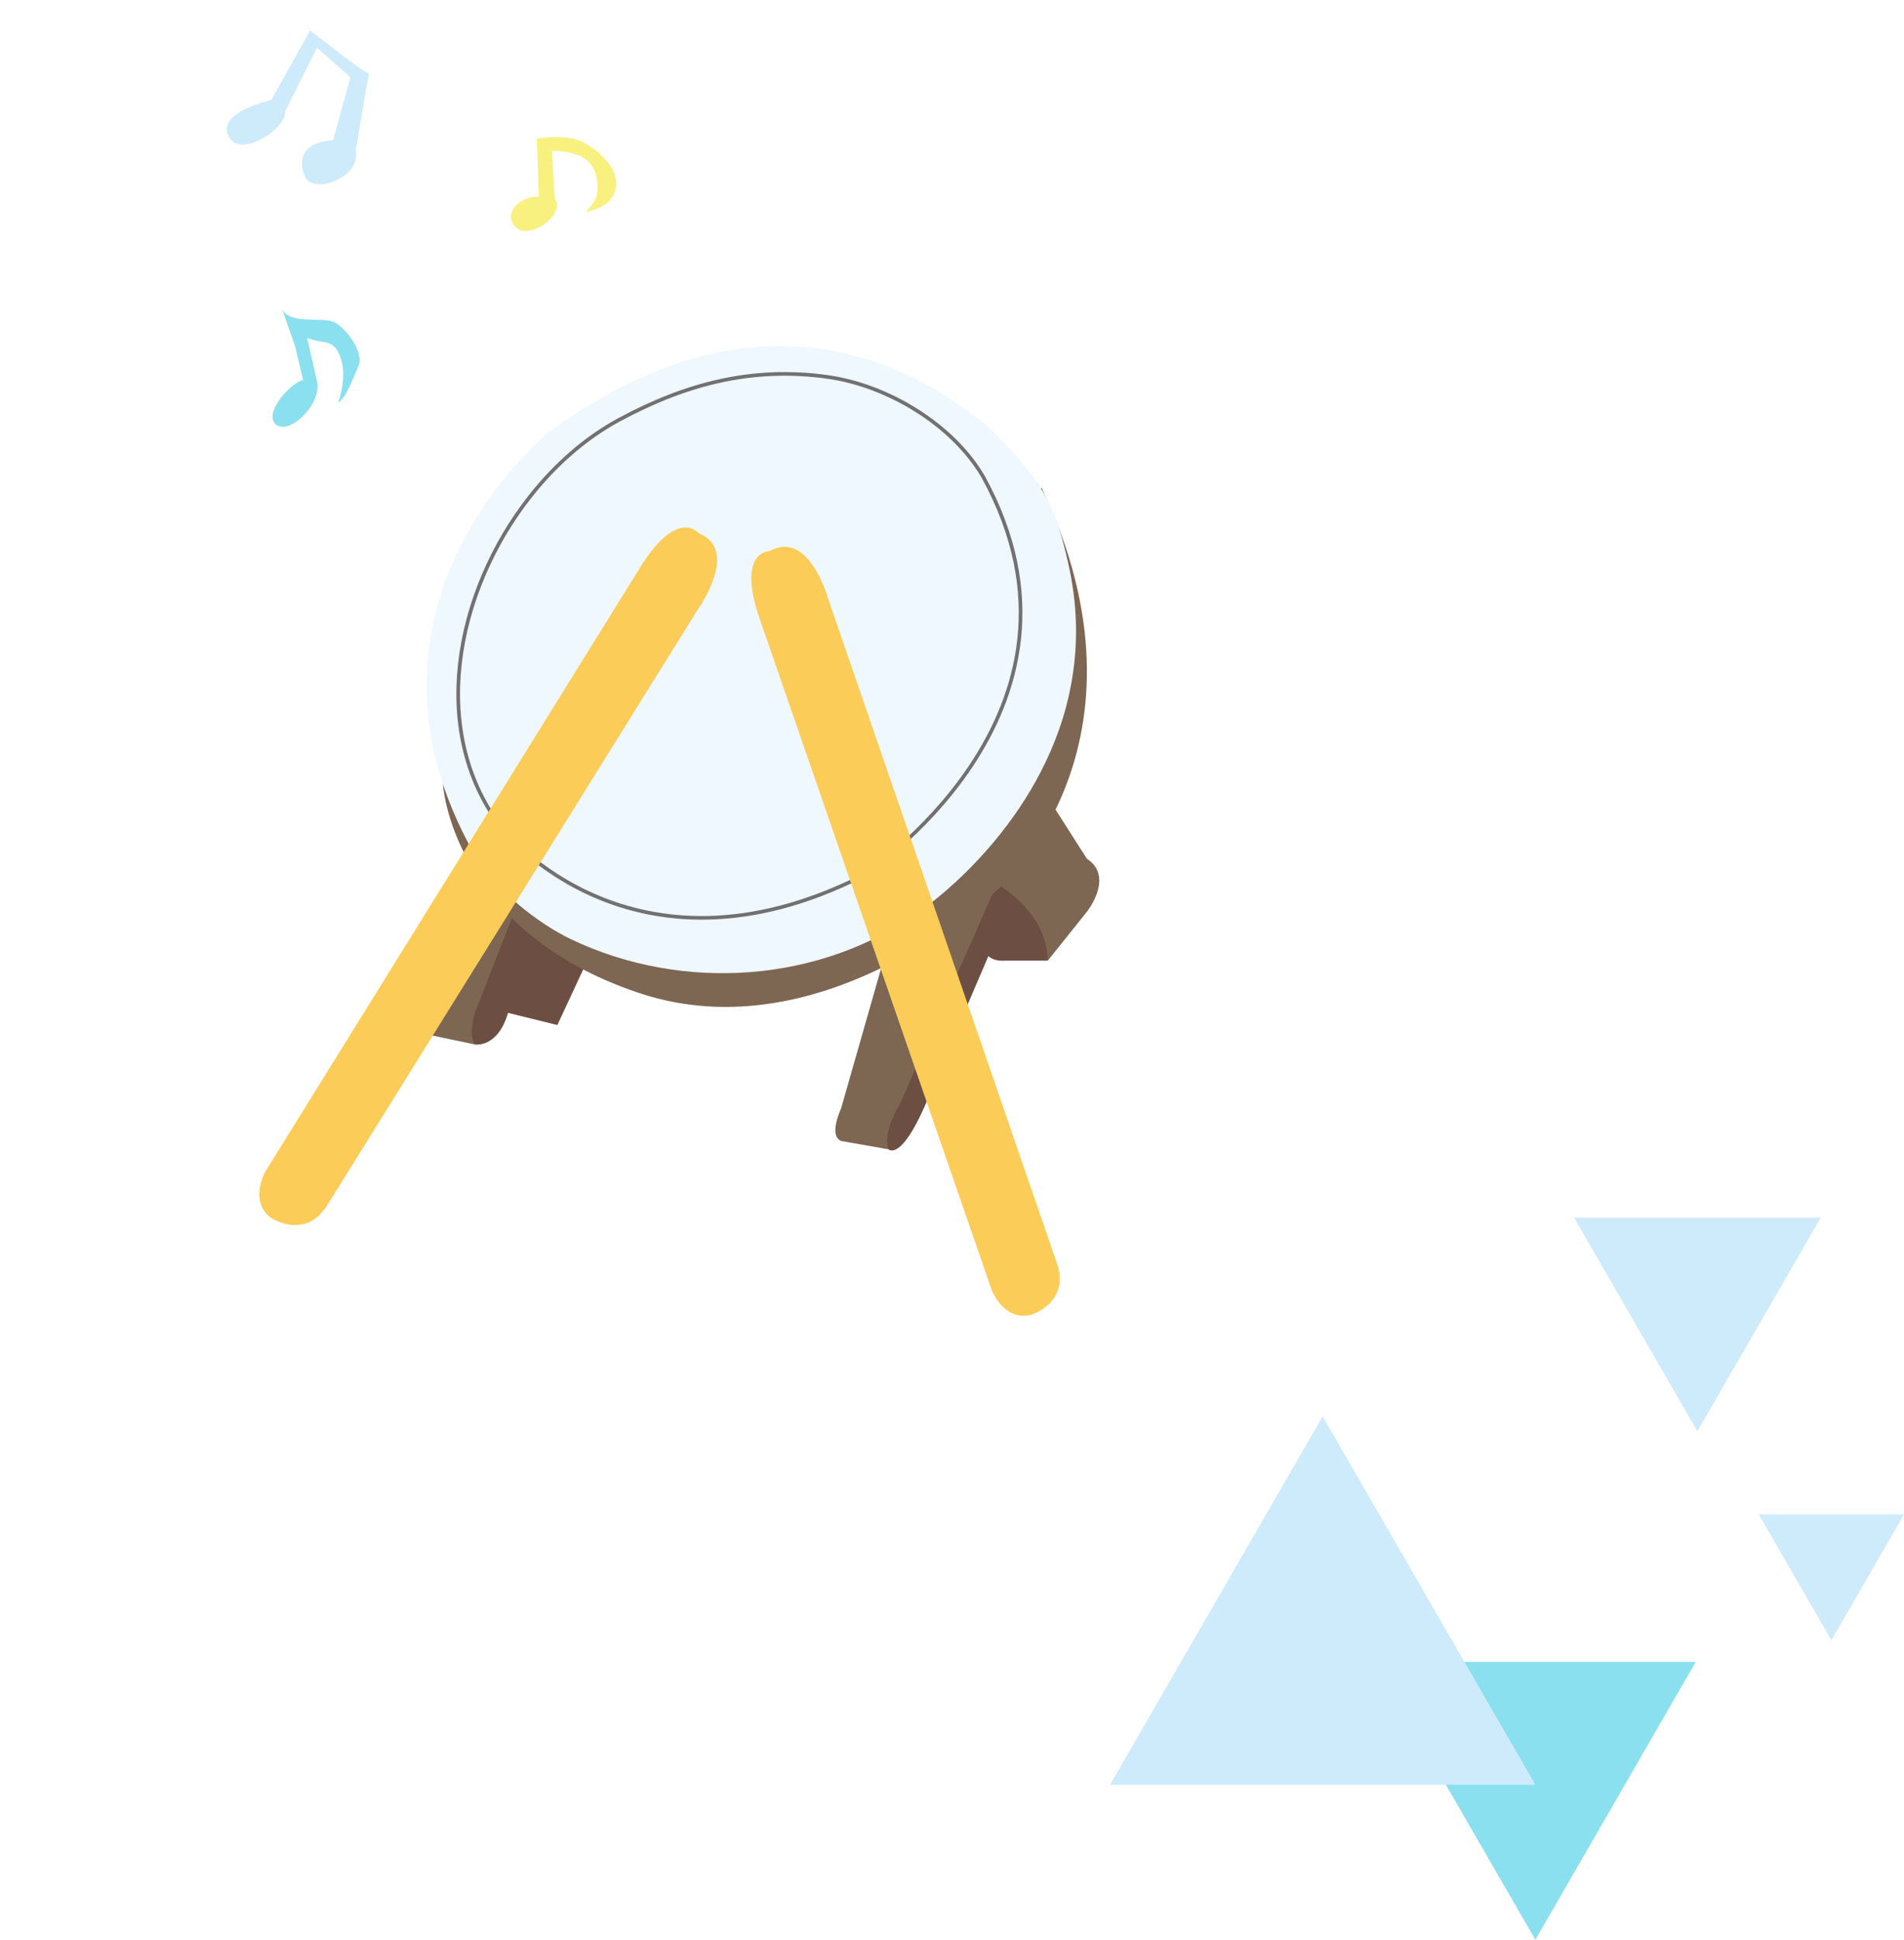 <?xml version="1.0" encoding="UTF-8"?>
<svg id="_レイヤー_2" data-name="レイヤー 2" xmlns="http://www.w3.org/2000/svg" xmlns:xlink="http://www.w3.org/1999/xlink" viewBox="0 0 297.81 303.37">
  <defs>
    <style>
      .cls-1, .cls-2 {
        fill: none;
      }

      .cls-3 {
        fill: #f9f17f;
      }

      .cls-4 {
        fill: #fff;
      }

      .cls-5 {
        fill: #fccc58;
      }

      .cls-6 {
        fill: #eff7ff;
      }

      .cls-7 {
        fill: #6c4e42;
      }

      .cls-8 {
        fill: #7d6753;
      }

      .cls-9 {
        fill: #8ae0ef;
      }

      .cls-10 {
        fill: #ceebfb;
      }

      .cls-11 {
        fill: #c7c8c8;
      }

      .cls-2 {
        stroke: #727171;
        stroke-miterlimit: 10;
        stroke-width: .57px;
      }

      .cls-12 {
        fill: url(#_6_dpi_40_2);
      }
    </style>
    <pattern id="_6_dpi_40_2" data-name="6 dpi 40% 2" x="0" y="0" width="48" height="48" patternTransform="translate(-10833.05 -3714.49) rotate(-180) scale(.25 -.25)" patternUnits="userSpaceOnUse" viewBox="0 0 48 48">
      <g>
        <rect class="cls-1" width="48" height="48"/>
        <g>
          <path class="cls-11" d="m24,52.8c2.65,0,4.8-2.15,4.8-4.8s-2.15-4.8-4.8-4.8-4.8,2.15-4.8,4.8,2.15,4.8,4.8,4.8Z"/>
          <path class="cls-11" d="m48,52.8c2.65,0,4.8-2.15,4.8-4.8s-2.15-4.8-4.8-4.8-4.8,2.15-4.8,4.8,2.15,4.8,4.8,4.8Z"/>
          <path class="cls-11" d="m24,28.8c2.65,0,4.8-2.15,4.8-4.8s-2.15-4.8-4.8-4.8-4.8,2.15-4.8,4.8,2.15,4.8,4.8,4.8Z"/>
          <path class="cls-11" d="m48,28.8c2.65,0,4.8-2.15,4.8-4.8s-2.15-4.8-4.8-4.8-4.8,2.15-4.8,4.8,2.15,4.8,4.8,4.8Z"/>
          <path class="cls-11" d="m36,40.8c2.65,0,4.8-2.15,4.8-4.8s-2.15-4.8-4.8-4.8-4.8,2.15-4.8,4.8,2.15,4.8,4.8,4.8Z"/>
          <path class="cls-11" d="m12,40.8c2.65,0,4.8-2.15,4.8-4.8s-2.15-4.8-4.8-4.8-4.8,2.15-4.8,4.8,2.15,4.8,4.8,4.8Z"/>
          <path class="cls-11" d="m36,16.8c2.65,0,4.8-2.15,4.8-4.8s-2.15-4.8-4.8-4.8-4.8,2.15-4.8,4.8,2.15,4.8,4.8,4.8Z"/>
          <path class="cls-11" d="m12,16.8c2.65,0,4.8-2.15,4.8-4.8s-2.15-4.8-4.8-4.8-4.8,2.15-4.8,4.8,2.15,4.8,4.8,4.8Z"/>
        </g>
        <g>
          <path class="cls-11" d="m0,52.8c2.65,0,4.8-2.15,4.8-4.8s-2.15-4.8-4.8-4.8-4.8,2.15-4.8,4.8,2.15,4.8,4.8,4.8Z"/>
          <path class="cls-11" d="m0,28.8c2.65,0,4.8-2.15,4.8-4.8s-2.15-4.8-4.8-4.8-4.8,2.15-4.8,4.8,2.15,4.8,4.8,4.8Z"/>
        </g>
        <g>
          <path class="cls-11" d="m24,4.8c2.65,0,4.8-2.15,4.8-4.8s-2.15-4.8-4.8-4.8-4.8,2.15-4.8,4.8,2.15,4.8,4.8,4.8Z"/>
          <path class="cls-11" d="m48,4.8c2.65,0,4.8-2.15,4.8-4.8s-2.15-4.8-4.8-4.8-4.8,2.15-4.8,4.8,2.15,4.8,4.8,4.8Z"/>
        </g>
        <path class="cls-11" d="m0,4.8c2.65,0,4.8-2.15,4.8-4.8S2.65-4.8,0-4.8-4.8-2.65-4.8,0-2.65,4.8,0,4.8Z"/>
      </g>
    </pattern>
  </defs>
  <g id="_レイアウト" data-name="レイアウト">
    <g>
      <polygon class="cls-9" points="240.15 303.37 215.05 259.91 265.24 259.91 240.15 303.37"/>
      <polygon class="cls-10" points="286.45 256.52 275.09 236.85 297.81 236.85 286.45 256.52"/>
      <polygon class="cls-10" points="265.49 223.85 246.2 190.43 284.79 190.43 265.49 223.85"/>
      <polygon class="cls-12" points="206.11 180.67 234.7 230.19 177.52 230.19 206.11 180.67"/>
      <polygon class="cls-10" points="206.88 221.52 240.15 279.13 173.62 279.13 206.88 221.52"/>
      <path class="cls-9" d="m44.11,48.29c1.1,2.52,6.13,1.26,8.02,2.04,1.88.79,4.87,4.72,3.93,6.92-.95,2.2-2.05,5.19-3.15,5.67,0,0,1.36-3.69.47-6.61-1.1-3.62-2.67-2.36-5.35-3.46l1.58,6.92c.63,3.62-4.41,8.34-6.45,6.61-2.05-1.73,2.36-6.61,4.25-6.92l-1.26-5.35-2.04-5.82Z"/>
      <path class="cls-10" d="m48.52,4.73l-6.07,10.9s-8.59,1.88-6.7,5.66c1.88,3.77,9.22-1.47,8.8-3.77l5.02-10.05,5.24,4.61-2.72,9.85c-4.4.21-5.66,2.72-4.4,5.66,1.25,2.93,8.8.21,7.95-3.98,0,0,2.1-12.78,2.1-12.15s-9.22-6.7-9.22-6.7Z"/>
      <path class="cls-3" d="m83.96,21.68l.32,9.12c-2.68-.31-5.82,2.52-3.62,4.72,2.2,2.2,7.86-2.04,6.13-4.4l-.47-7.55c3.14.16,6.13.63,6.92,3.93.78,3.3-.47,4.25-1.58,5.66,1.89-.47,4.4-1.26,4.72-4.09.32-2.83-2.83-5.66-5.35-6.92-2.52-1.26-7.08-.47-7.08-.47Z"/>
      <g>
        <path class="cls-7" d="m74.29,163.36s3.57.58,5.17-4.95l7.72,1.9,4.52-9.72-13.47-8.88-6.49,18.75,2.55,2.91Z"/>
        <path class="cls-7" d="m135.69,175.89l3.28,3.86s2.34,2.43,7.21-10.56l13.44-31.4h-2.19l-3.6,1.53-18.14,36.57Z"/>
        <path class="cls-7" d="m153.83,146.31s-.95,4.22,3.42,3.93h6.63l1.24-7.43-.73-6.12-4.96-1.18-5.6,10.79Z"/>
        <path class="cls-8" d="m69.28,122.63s1.29,22.8,30.58,32.64c29.28,9.83,56.38-16.32,56.38-16.32,0,0,25.85-22.26,6.7-62.63"/>
        <path class="cls-6" d="m85.8,67.64s-33.65,27.1-11.58,66c3.02,5.32,9.76,10.71,15.13,13.27,17.44,8.32,39.22,6.9,55.02-4.74,2.26-1.67,4.39-3.49,6.41-5.46,6.43-6.28,11.75-13.88,14.79-22.38,1.92-5.37,2.87-11.05,2.72-16.75-.08-3.23-.51-6.44-1.23-9.59-.91-3.92-1.86-7.78-4.01-11.23-2.09-3.36-4.81-6.27-7.56-9.11-1.41-1.46-3.2-2.69-4.84-3.87-7.69-5.52-16.76-9.1-26.25-9.61-14.1-.76-27.45,5.25-38.59,13.48Z"/>
        <path class="cls-2" d="m82.9,77.67c-11.75,14.94-16.13,37.18-4.03,52.31,0,0,20.04,25.06,55.92,7.07,0,0,39.38-25.42,18.98-62.5-4.79-8.21-14.98-14.28-24.27-15.59-11.84-1.67-22.24,1.08-32.62,6.67-5.26,2.83-10.03,7.02-13.97,12.03Z"/>
        <path class="cls-8" d="m138.1,150.46l-6.56,22.95s-1.97,4.15,0,5.03l7.43,1.31s-1.05-2.48,1.75-6.99l15.73-35.7"/>
        <path class="cls-8" d="m153.83,137.06s9.83,4.23,10.05,13.19l6.12-7.65s4.37-5.46,0-8.3l-7.11-11.14"/>
        <path class="cls-8" d="m78.22,137.79l2.4,4.37-6.34,16.24s-1.09,3.43,0,4.95l-9.4-1.97,13.33-23.6Z"/>
        <path class="cls-5" d="m100.07,88.84l-58.57,94.4s-2.62,4.59.87,7.21c0,0,5.46,3.71,8.96-2.19l57.91-93.09s6.56-9.18,0-11.8c0,0-3.25-4.09-9.18,5.46Z"/>
        <path class="cls-5" d="m118.82,96.76l36.29,105s1.91,4.93,6.15,3.87c0,0,6.33-1.89,3.96-8.33l-35.69-103.66s-2.98-10.88-9.16-7.45c0,0-5.22-.05-1.55,10.57Z"/>
      </g>
      <polygon class="cls-4" points="120.82 38.4 123.43 0 126.75 0 120.82 38.4"/>
      <polygon class="cls-4" points="46.61 91.91 1.11 73.35 0 76.93 46.61 91.91"/>
    </g>
  </g>
</svg>